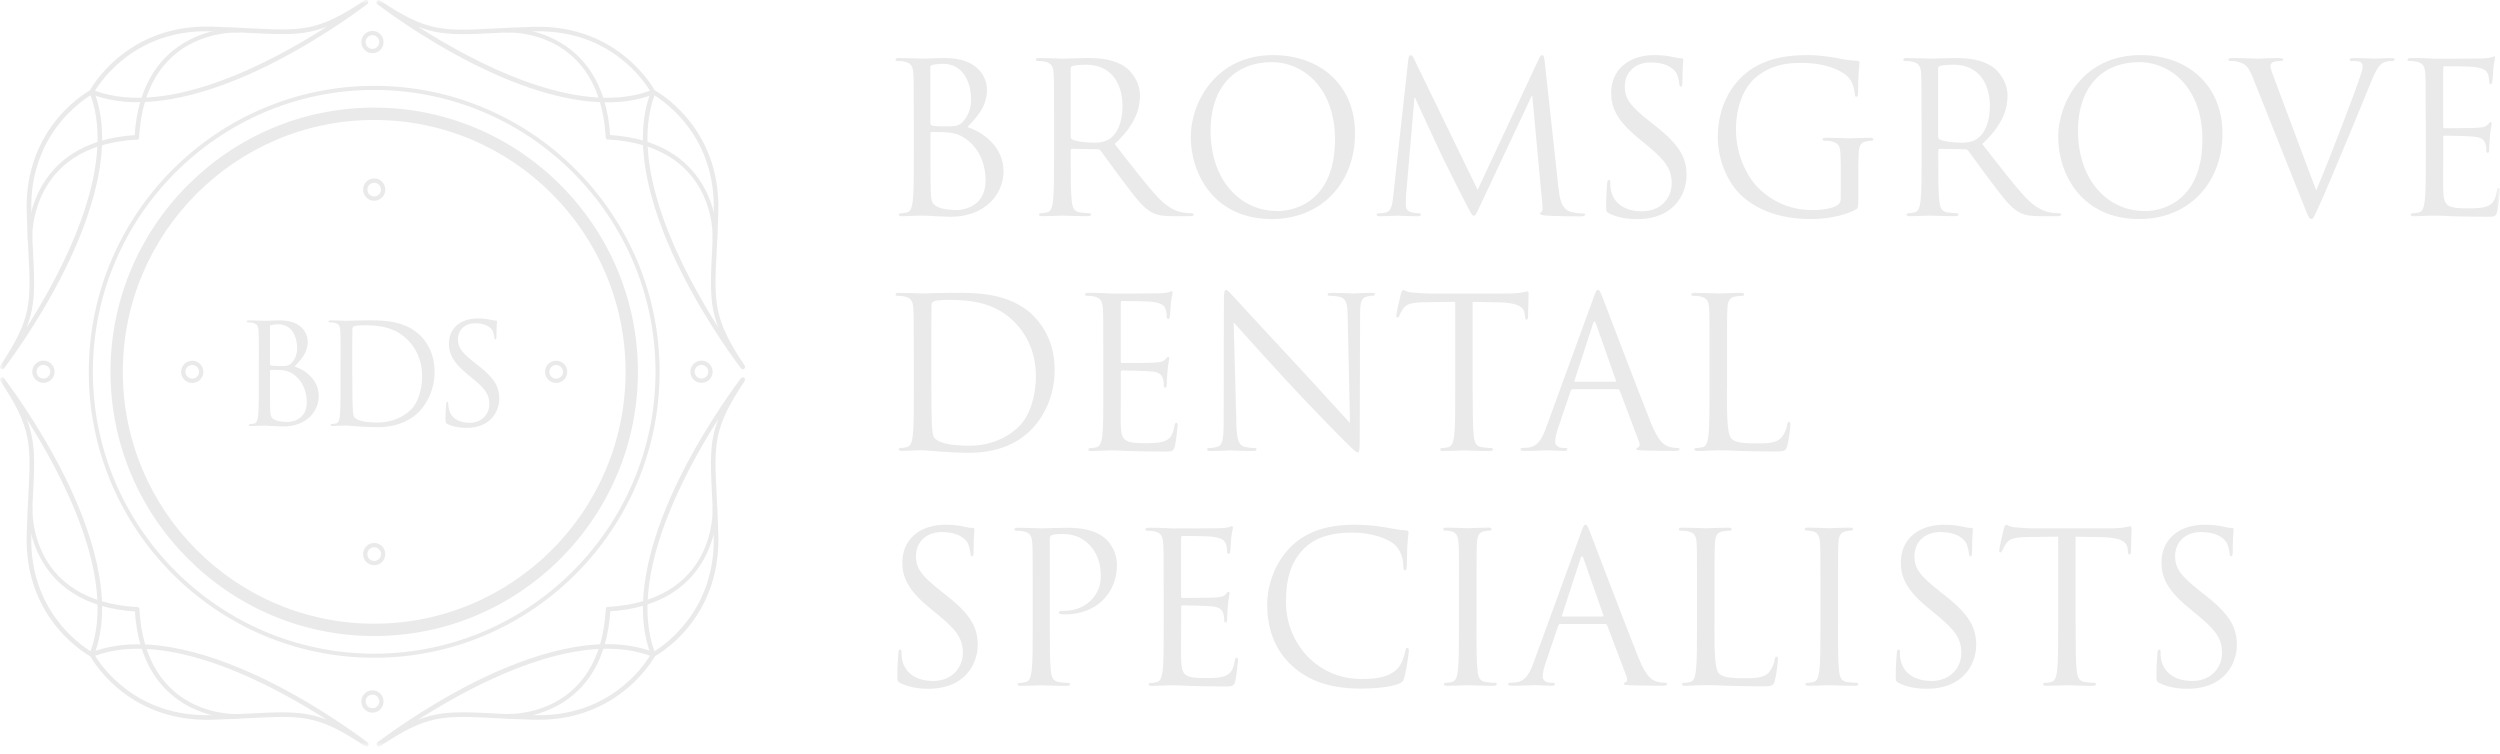 <?xml version="1.0" encoding="UTF-8"?>
<svg xmlns="http://www.w3.org/2000/svg" width="315" height="95" viewBox="0 0 315 95" fill="none">
  <g clip-path="url(#clip0_424_423)">
    <mask id="mask0_424_423" style="mask-type:luminance" maskUnits="userSpaceOnUse" x="0" y="0" width="315" height="95">
      <path d="M0 0H315V94.059H0V0Z" fill="white"></path>
    </mask>
    <g mask="url(#mask0_424_423)">
      <path d="M46.928 4.43C46.815 4.43 46.702 4.453 46.597 4.498C46.493 4.542 46.398 4.607 46.318 4.688C46.158 4.851 46.068 5.07 46.068 5.299C46.068 5.528 46.158 5.747 46.318 5.91C46.481 6.071 46.7 6.161 46.928 6.161C47.157 6.161 47.376 6.071 47.538 5.91C47.658 5.788 47.738 5.634 47.771 5.467C47.803 5.3 47.786 5.126 47.721 4.969C47.656 4.811 47.546 4.676 47.406 4.581C47.265 4.485 47.099 4.432 46.928 4.43ZM46.928 6.702C46.565 6.702 46.203 6.568 45.937 6.292C45.676 6.027 45.53 5.671 45.53 5.299C45.53 4.927 45.676 4.571 45.937 4.306C46.067 4.174 46.221 4.07 46.391 3.999C46.561 3.927 46.744 3.891 46.928 3.891C47.113 3.891 47.295 3.927 47.466 3.999C47.636 4.07 47.79 4.174 47.919 4.306C48.18 4.571 48.327 4.927 48.327 5.299C48.327 5.671 48.18 6.027 47.919 6.292C47.642 6.568 47.289 6.702 46.928 6.702ZM46.928 87.52C46.701 87.522 46.483 87.61 46.318 87.768C46.158 87.931 46.068 88.15 46.068 88.379C46.068 88.608 46.158 88.827 46.318 88.99C46.481 89.151 46.7 89.241 46.928 89.241C47.157 89.241 47.376 89.151 47.538 88.99C47.699 88.827 47.789 88.608 47.789 88.379C47.789 88.15 47.699 87.931 47.538 87.768C47.459 87.688 47.363 87.624 47.259 87.582C47.154 87.539 47.042 87.519 46.928 87.52ZM46.928 89.792C46.565 89.792 46.203 89.658 45.937 89.381C45.676 89.116 45.53 88.76 45.53 88.388C45.53 88.016 45.676 87.659 45.937 87.395C46.067 87.263 46.221 87.159 46.391 87.088C46.561 87.016 46.744 86.98 46.928 86.98C47.113 86.98 47.295 87.016 47.466 87.088C47.636 87.159 47.79 87.263 47.919 87.395C48.18 87.659 48.327 88.016 48.327 88.388C48.327 88.76 48.18 89.116 47.919 89.381C47.642 89.658 47.289 89.792 46.928 89.792ZM89.254 46.839C89.253 46.668 89.202 46.502 89.107 46.36C89.011 46.218 88.877 46.108 88.719 46.043C88.561 45.978 88.388 45.96 88.22 45.993C88.053 46.026 87.899 46.108 87.777 46.228C87.617 46.391 87.527 46.61 87.527 46.839C87.527 47.068 87.617 47.287 87.777 47.45C87.899 47.57 88.053 47.652 88.22 47.685C88.388 47.718 88.561 47.7 88.719 47.635C88.877 47.57 89.011 47.459 89.107 47.318C89.202 47.176 89.253 47.01 89.254 46.839ZM86.986 46.839C86.986 46.476 87.12 46.123 87.396 45.846C87.66 45.584 88.016 45.438 88.387 45.438C88.759 45.438 89.115 45.584 89.378 45.846C89.51 45.976 89.614 46.13 89.685 46.301C89.757 46.471 89.793 46.654 89.793 46.839C89.793 47.024 89.757 47.207 89.685 47.377C89.614 47.547 89.51 47.702 89.378 47.832C89.115 48.093 88.759 48.24 88.387 48.24C88.016 48.24 87.66 48.093 87.396 47.832C87.266 47.702 87.162 47.547 87.091 47.377C87.021 47.206 86.985 47.023 86.986 46.839ZM6.335 46.839C6.334 46.668 6.283 46.502 6.188 46.36C6.093 46.218 5.958 46.108 5.8 46.043C5.642 45.978 5.469 45.96 5.301 45.993C5.134 46.026 4.98 46.108 4.858 46.228C4.698 46.391 4.608 46.61 4.608 46.839C4.608 47.068 4.698 47.287 4.858 47.45C4.98 47.57 5.134 47.652 5.301 47.685C5.469 47.718 5.642 47.7 5.8 47.635C5.958 47.57 6.093 47.459 6.188 47.318C6.283 47.176 6.334 47.01 6.335 46.839ZM4.067 46.839C4.067 46.476 4.201 46.123 4.477 45.846C4.741 45.584 5.097 45.438 5.468 45.438C5.84 45.438 6.196 45.584 6.459 45.846C6.591 45.976 6.695 46.13 6.766 46.301C6.838 46.471 6.874 46.654 6.874 46.839C6.874 47.024 6.838 47.207 6.766 47.377C6.695 47.547 6.591 47.702 6.459 47.832C6.196 48.093 5.84 48.24 5.468 48.24C5.097 48.24 4.741 48.093 4.477 47.832C4.347 47.702 4.243 47.547 4.172 47.377C4.102 47.206 4.066 47.023 4.067 46.839ZM47.147 14.588C29.395 14.588 14.949 29.062 14.949 46.848C14.949 64.635 29.395 79.108 47.147 79.108C64.899 79.108 79.344 64.635 79.344 46.848C79.344 29.062 64.899 14.588 47.147 14.588ZM47.147 79.614C29.109 79.614 14.434 64.911 14.434 46.839C14.434 28.766 29.118 14.073 47.147 14.073C65.175 14.073 79.859 28.775 79.859 46.839C79.859 64.902 65.184 79.614 47.147 79.614Z" fill="#EAEAEA"></path>
      <path d="M47.148 15.115C29.682 15.115 15.475 29.35 15.475 46.85C15.475 64.35 29.682 78.585 47.148 78.585C64.615 78.585 78.822 64.35 78.822 46.85C78.822 29.35 64.615 15.115 47.148 15.115ZM47.148 80.141C28.825 80.141 13.922 65.209 13.922 46.851C13.922 28.491 28.834 13.559 47.149 13.559C65.463 13.559 80.375 28.491 80.375 46.85C80.375 65.21 65.472 80.141 47.148 80.141Z" fill="#EAEAEA"></path>
      <path d="M47.148 11.331C27.604 11.331 11.701 27.266 11.701 46.847C11.701 66.429 27.605 82.363 47.148 82.363C66.691 82.363 82.595 66.429 82.595 46.847C82.595 27.266 66.701 11.332 47.148 11.332V11.331ZM47.148 82.878C27.318 82.878 11.186 66.715 11.186 46.848C11.186 26.979 27.319 10.816 47.148 10.816C66.978 10.816 83.109 26.979 83.109 46.847C83.109 66.715 66.977 82.878 47.148 82.878ZM11.415 12.009C9.995 12.879 3.688 17.26 3.945 26.617C4.002 28.536 4.078 30.159 4.155 31.581C4.374 35.916 4.497 38.331 3.364 41.253C7.794 34.302 14.76 21.242 11.415 11.999M0.285 46.513C0.224 46.512 0.164 46.492 0.115 46.456C0.053 46.412 0.012 46.345 -0.001 46.27C-0.013 46.195 0.004 46.118 0.048 46.055C4.002 40.135 3.907 38.159 3.573 31.61C3.483 29.953 3.413 28.295 3.363 26.636C3.06 15.761 11.35 11.369 11.435 11.331C11.472 11.313 11.512 11.303 11.553 11.302C11.594 11.3 11.635 11.307 11.674 11.322C11.711 11.336 11.745 11.357 11.773 11.386C11.8 11.414 11.822 11.447 11.836 11.484C14.58 18.492 11.34 27.619 8.148 34.044C4.697 40.976 0.562 46.341 0.515 46.399C0.488 46.435 0.453 46.464 0.413 46.484C0.373 46.504 0.329 46.514 0.285 46.513Z" fill="#EAEAEA"></path>
      <path d="M11.987 11.439C21.21 14.789 34.245 7.811 41.182 3.362C38.267 4.498 35.846 4.374 31.52 4.154C30.1 4.078 28.48 4.001 26.565 3.944C17.218 3.677 12.844 10.007 11.977 11.429M17.361 12.88C15.302 12.88 13.301 12.575 11.453 11.85C11.415 11.835 11.382 11.811 11.354 11.781C11.326 11.751 11.304 11.716 11.291 11.677C11.276 11.639 11.27 11.598 11.271 11.557C11.273 11.516 11.283 11.476 11.301 11.439C11.338 11.353 15.76 3.066 26.575 3.352C28.5 3.409 30.12 3.486 31.539 3.562C38.076 3.896 40.049 3.992 45.956 0.03C46.019 -0.011 46.095 -0.028 46.169 -0.016C46.243 -0.003 46.31 0.037 46.356 0.096C46.401 0.157 46.42 0.233 46.41 0.308C46.399 0.383 46.359 0.451 46.299 0.497C46.242 0.536 40.887 4.689 33.969 8.145C29.253 10.493 23.069 12.871 17.351 12.871M3.782 30.361C3.708 30.362 3.636 30.333 3.583 30.281C3.529 30.229 3.498 30.159 3.496 30.084C3.496 29.96 3.106 17.807 17.227 17.004C17.37 16.986 17.522 17.119 17.532 17.281C17.535 17.358 17.508 17.433 17.456 17.49C17.405 17.547 17.333 17.582 17.256 17.587C11.557 17.912 7.603 20.107 5.506 24.117C3.944 27.106 4.058 30.027 4.058 30.056C4.061 30.133 4.033 30.208 3.982 30.265C3.93 30.322 3.859 30.356 3.782 30.361Z" fill="#EAEAEA"></path>
      <path d="M17.246 17.589H17.226C17.064 17.589 16.95 17.446 16.95 17.283C17.75 3.125 29.871 3.516 30.005 3.526C30.167 3.526 30.29 3.669 30.281 3.831C30.281 3.994 30.128 4.108 29.976 4.108C29.499 4.08 18.294 3.755 17.522 17.322C17.522 17.474 17.389 17.589 17.236 17.589M90.512 52.799C86.072 59.749 79.116 72.81 82.46 82.052C83.88 81.182 90.188 76.801 89.93 67.435C89.881 65.779 89.811 64.124 89.721 62.47C89.501 58.136 89.378 55.72 90.511 52.8L90.512 52.799ZM82.308 82.759C82.308 82.759 82.241 82.759 82.203 82.739C82.166 82.725 82.132 82.704 82.104 82.676C82.076 82.648 82.055 82.614 82.041 82.577C79.306 75.569 82.536 66.442 85.729 60.017C89.178 53.086 93.313 47.72 93.361 47.663C93.407 47.602 93.474 47.562 93.549 47.551C93.624 47.541 93.7 47.56 93.761 47.605C93.823 47.65 93.864 47.717 93.877 47.792C93.889 47.867 93.872 47.944 93.828 48.006C89.874 53.926 89.968 55.902 90.302 62.451C90.378 63.883 90.455 65.506 90.512 67.425C90.817 78.3 82.527 82.691 82.442 82.73C82.4 82.749 82.354 82.76 82.308 82.759Z" fill="#EAEAEA"></path>
      <path d="M76.496 81.743C68.091 81.743 58.353 87.061 52.694 90.689C55.608 89.553 58.029 89.677 62.346 89.897C63.766 89.973 65.385 90.049 67.3 90.107C76.648 90.383 81.022 84.044 81.888 82.621C80.203 82.011 78.382 81.743 76.505 81.743M47.748 94.06C47.7 94.062 47.654 94.051 47.612 94.029C47.571 94.008 47.535 93.976 47.51 93.936C47.465 93.875 47.445 93.799 47.456 93.724C47.467 93.649 47.506 93.581 47.566 93.535C47.623 93.497 52.978 89.344 59.897 85.888C66.309 82.689 75.428 79.453 82.413 82.193C82.451 82.209 82.485 82.232 82.513 82.262C82.541 82.292 82.562 82.327 82.576 82.365C82.601 82.443 82.597 82.528 82.566 82.603C82.517 82.689 78.126 90.967 67.29 90.69C65.635 90.641 63.98 90.571 62.327 90.48C55.789 90.146 53.816 90.05 47.91 94.012C47.861 94.043 47.805 94.059 47.748 94.06ZM76.62 77.046C76.547 77.047 76.477 77.019 76.424 76.97C76.371 76.92 76.339 76.852 76.335 76.779C76.329 76.704 76.355 76.629 76.404 76.572C76.454 76.514 76.525 76.479 76.6 76.473C90.15 75.7 89.817 64.473 89.788 63.995C89.788 63.833 89.903 63.699 90.064 63.689C90.207 63.67 90.361 63.804 90.37 63.966C90.37 64.09 90.76 76.244 76.639 77.046H76.62Z" fill="#EAEAEA"></path>
      <path d="M63.994 90.536H63.861C63.823 90.535 63.785 90.526 63.75 90.51C63.715 90.494 63.684 90.471 63.658 90.443C63.632 90.414 63.612 90.381 63.6 90.344C63.587 90.308 63.583 90.269 63.585 90.231C63.585 90.068 63.718 89.954 63.889 89.954C64.366 89.973 75.572 90.307 76.334 76.741C76.334 76.578 76.486 76.445 76.639 76.473C76.801 76.473 76.925 76.616 76.915 76.779C76.162 90.116 65.347 90.536 64.004 90.536M52.693 3.37C59.629 7.81 72.665 14.79 81.889 11.438C81.022 10.005 76.667 3.685 67.3 3.953C65.385 4.01 63.775 4.086 62.345 4.163C58.029 4.383 55.609 4.506 52.683 3.37M76.496 12.898C70.778 12.898 64.594 10.521 59.877 8.172C52.96 4.716 47.604 0.572 47.547 0.525C47.423 0.43 47.404 0.258 47.49 0.125C47.585 0 47.757 -0.038 47.88 0.057C53.789 4.02 55.771 3.924 62.299 3.59C63.728 3.513 65.339 3.437 67.263 3.38C78.088 3.074 82.5 11.38 82.538 11.466C82.576 11.543 82.585 11.619 82.548 11.696C82.518 11.772 82.46 11.833 82.385 11.867C80.537 12.593 78.535 12.898 76.477 12.898" fill="#EAEAEA"></path>
      <path d="M82.46 12.01C79.116 21.252 86.081 34.313 90.512 41.263C89.378 38.342 89.502 35.917 89.722 31.592C89.797 30.16 89.874 28.546 89.931 26.627C90.188 17.261 83.881 12.889 82.461 12.02M93.589 46.524C93.545 46.524 93.501 46.514 93.461 46.494C93.421 46.474 93.387 46.445 93.36 46.409C93.322 46.352 89.177 40.986 85.728 34.055C82.535 27.63 79.296 18.493 82.04 11.495C82.071 11.421 82.129 11.363 82.202 11.333C82.241 11.318 82.281 11.311 82.323 11.313C82.363 11.315 82.404 11.325 82.44 11.343C82.526 11.39 90.816 15.772 90.511 26.646C90.462 28.305 90.392 29.963 90.301 31.62C89.968 38.17 89.873 40.146 93.827 46.065C93.869 46.128 93.885 46.204 93.873 46.278C93.86 46.353 93.82 46.42 93.76 46.466C93.712 46.505 93.651 46.525 93.589 46.524ZM76.61 17.576C76.537 17.577 76.467 17.549 76.414 17.5C76.361 17.45 76.329 17.382 76.324 17.309C75.552 3.733 64.356 4.077 63.87 4.096C63.794 4.097 63.72 4.069 63.663 4.017C63.607 3.966 63.572 3.895 63.565 3.819C63.565 3.657 63.68 3.523 63.842 3.513C63.956 3.513 76.096 3.122 76.896 17.271C76.899 17.348 76.872 17.422 76.82 17.479C76.769 17.536 76.697 17.571 76.62 17.576H76.6" fill="#EAEAEA"></path>
      <path d="M90.074 30.352H90.064C90.026 30.351 89.988 30.342 89.953 30.326C89.918 30.31 89.887 30.287 89.861 30.259C89.835 30.23 89.815 30.197 89.803 30.16C89.79 30.124 89.785 30.085 89.788 30.047C89.808 29.57 90.15 18.342 76.6 17.569C76.562 17.567 76.525 17.558 76.492 17.541C76.457 17.524 76.427 17.501 76.402 17.473C76.377 17.444 76.359 17.411 76.347 17.375C76.335 17.339 76.331 17.301 76.334 17.263C76.334 17.101 76.486 16.967 76.639 16.996C90.769 17.798 90.379 29.952 90.369 30.076C90.367 30.15 90.336 30.221 90.283 30.273C90.23 30.324 90.158 30.353 90.084 30.353M35.56 89.755C37.647 89.755 39.315 89.965 41.182 90.691C34.245 86.251 21.21 79.273 11.986 82.624C12.853 84.046 17.217 90.357 26.575 90.109C28.49 90.051 30.11 89.975 31.53 89.899C33.083 89.822 34.388 89.755 35.57 89.755M46.147 94.061C46.09 94.06 46.034 94.043 45.985 94.013C40.077 90.051 38.105 90.147 31.568 90.481C30.138 90.557 28.518 90.634 26.603 90.691C15.769 90.968 11.367 82.691 11.329 82.605C11.311 82.57 11.301 82.531 11.299 82.491C11.297 82.452 11.304 82.412 11.319 82.375C11.333 82.338 11.354 82.304 11.382 82.276C11.41 82.248 11.444 82.227 11.481 82.213C18.475 79.473 27.585 82.709 33.998 85.908C40.915 89.364 46.271 93.508 46.328 93.555C46.389 93.601 46.428 93.669 46.439 93.744C46.45 93.819 46.43 93.895 46.385 93.956C46.358 93.993 46.322 94.022 46.28 94.043C46.239 94.062 46.193 94.072 46.147 94.071" fill="#EAEAEA"></path>
      <path d="M3.362 52.797C4.496 55.719 4.372 58.143 4.153 62.468C4.063 64.122 3.993 65.777 3.943 67.433C3.686 76.799 9.994 81.181 11.414 82.05C14.759 72.808 7.794 59.747 3.362 52.797ZM11.567 82.757C11.567 82.757 11.471 82.747 11.433 82.727C11.347 82.68 3.057 78.297 3.363 67.423C3.42 65.495 3.496 63.872 3.572 62.449C3.905 55.899 4.001 53.924 0.046 48.004C0.005 47.941 -0.011 47.865 0.001 47.79C0.014 47.716 0.054 47.65 0.113 47.604C0.174 47.558 0.25 47.539 0.325 47.55C0.4 47.56 0.468 47.6 0.513 47.661C0.551 47.718 4.696 53.084 8.146 60.015C11.338 66.44 14.578 75.577 11.833 82.575C11.803 82.648 11.745 82.706 11.671 82.737C11.638 82.749 11.603 82.755 11.567 82.757ZM29.89 90.556C28.547 90.556 17.732 90.136 16.979 76.789C16.977 76.75 16.983 76.712 16.995 76.676C17.008 76.64 17.028 76.607 17.054 76.579C17.079 76.55 17.11 76.527 17.145 76.511C17.18 76.495 17.217 76.485 17.255 76.484C17.389 76.464 17.551 76.598 17.56 76.751C18.332 90.327 29.528 89.993 30.005 89.964C30.082 89.961 30.157 89.988 30.214 90.04C30.271 90.092 30.306 90.164 30.31 90.241C30.313 90.318 30.286 90.393 30.234 90.45C30.182 90.507 30.11 90.542 30.033 90.547H29.9" fill="#EAEAEA"></path>
      <path d="M17.265 77.066H17.246C3.116 76.264 3.506 64.11 3.516 63.986C3.516 63.824 3.668 63.681 3.82 63.71C3.982 63.71 4.106 63.853 4.097 64.015C4.077 64.492 3.734 75.72 17.284 76.493C17.446 76.503 17.561 76.636 17.561 76.799C17.561 76.952 17.427 77.066 17.275 77.066M70.941 46.849C70.94 46.679 70.889 46.512 70.794 46.37C70.698 46.229 70.564 46.119 70.406 46.053C70.248 45.988 70.075 45.971 69.907 46.004C69.74 46.037 69.586 46.118 69.464 46.238C69.304 46.401 69.214 46.621 69.214 46.849C69.214 47.078 69.304 47.297 69.464 47.46C69.586 47.58 69.74 47.662 69.907 47.695C70.074 47.728 70.248 47.711 70.405 47.646C70.563 47.581 70.698 47.47 70.793 47.329C70.889 47.187 70.94 47.02 70.941 46.849ZM68.673 46.849C68.673 46.486 68.806 46.133 69.083 45.856C69.347 45.595 69.703 45.449 70.074 45.449C70.445 45.449 70.801 45.595 71.064 45.856C71.196 45.986 71.3 46.141 71.371 46.311C71.442 46.482 71.479 46.665 71.479 46.849C71.479 47.034 71.442 47.217 71.371 47.387C71.3 47.558 71.196 47.712 71.064 47.842C70.801 48.104 70.445 48.25 70.074 48.25C69.703 48.25 69.347 48.104 69.083 47.842C68.953 47.712 68.849 47.558 68.778 47.387C68.708 47.217 68.672 47.034 68.673 46.849ZM25.089 46.849C25.088 46.679 25.037 46.512 24.942 46.37C24.846 46.229 24.712 46.119 24.554 46.053C24.396 45.988 24.223 45.971 24.055 46.004C23.888 46.037 23.734 46.118 23.612 46.238C23.452 46.401 23.362 46.621 23.362 46.849C23.362 47.078 23.452 47.297 23.612 47.46C23.734 47.58 23.887 47.661 24.055 47.694C24.222 47.727 24.395 47.71 24.552 47.645C24.71 47.58 24.845 47.469 24.94 47.328C25.035 47.187 25.087 47.021 25.088 46.85L25.089 46.849ZM22.82 46.849C22.82 46.486 22.954 46.133 23.23 45.856C23.494 45.595 23.85 45.448 24.221 45.448C24.593 45.448 24.949 45.595 25.212 45.856C25.344 45.986 25.448 46.141 25.519 46.311C25.59 46.482 25.627 46.665 25.627 46.849C25.627 47.034 25.59 47.217 25.519 47.387C25.448 47.558 25.344 47.712 25.212 47.842C24.949 48.104 24.593 48.251 24.221 48.251C23.85 48.251 23.494 48.104 23.23 47.842C23.099 47.712 22.996 47.558 22.925 47.387C22.855 47.217 22.819 47.034 22.82 46.849ZM47.147 23.019C46.977 23.022 46.811 23.074 46.67 23.17C46.529 23.266 46.42 23.401 46.355 23.558C46.29 23.716 46.273 23.889 46.305 24.056C46.337 24.224 46.418 24.378 46.537 24.499C46.7 24.66 46.919 24.75 47.147 24.75C47.376 24.75 47.595 24.66 47.757 24.499C47.877 24.378 47.957 24.224 47.99 24.056C48.022 23.889 48.005 23.716 47.94 23.558C47.875 23.401 47.765 23.266 47.624 23.17C47.484 23.074 47.318 23.022 47.147 23.019ZM47.147 25.292C46.785 25.292 46.423 25.158 46.157 24.881C45.896 24.617 45.75 24.26 45.75 23.888C45.75 23.517 45.896 23.16 46.157 22.895C46.287 22.764 46.441 22.66 46.611 22.588C46.781 22.517 46.964 22.481 47.148 22.481C47.332 22.481 47.515 22.517 47.685 22.588C47.855 22.66 48.009 22.764 48.138 22.895C48.399 23.16 48.546 23.517 48.546 23.888C48.546 24.26 48.399 24.617 48.138 24.881C47.862 25.158 47.509 25.291 47.148 25.291L47.147 25.292ZM47.147 68.951C47.034 68.952 46.921 68.975 46.816 69.019C46.712 69.064 46.617 69.128 46.537 69.209C46.377 69.372 46.287 69.592 46.287 69.82C46.287 70.049 46.377 70.269 46.537 70.431C46.7 70.592 46.919 70.682 47.147 70.682C47.376 70.682 47.595 70.592 47.757 70.431C47.918 70.269 48.008 70.049 48.008 69.82C48.008 69.592 47.918 69.372 47.757 69.209C47.678 69.128 47.583 69.064 47.478 69.019C47.373 68.975 47.261 68.952 47.147 68.951ZM47.147 71.223C46.785 71.223 46.423 71.09 46.157 70.813C45.896 70.549 45.75 70.192 45.75 69.82C45.75 69.449 45.896 69.092 46.157 68.827C46.287 68.696 46.441 68.592 46.611 68.52C46.781 68.449 46.964 68.413 47.148 68.413C47.332 68.413 47.515 68.449 47.685 68.52C47.855 68.592 48.009 68.696 48.138 68.827C48.399 69.092 48.546 69.449 48.546 69.82C48.546 70.192 48.399 70.549 48.138 70.813C47.862 71.089 47.508 71.223 47.147 71.223ZM115.134 14.951C115.134 10.837 115.134 10.101 115.077 9.261C115.02 8.364 114.81 7.944 113.943 7.763C113.734 7.706 113.286 7.687 113.047 7.687C112.943 7.687 112.838 7.629 112.838 7.524C112.838 7.362 112.971 7.314 113.257 7.314C114.439 7.314 116.097 7.391 116.23 7.391C116.859 7.391 117.888 7.314 119.098 7.314C123.415 7.314 124.358 9.949 124.358 11.267C124.358 13.424 123.119 14.723 121.89 16.012C123.834 16.622 126.445 18.484 126.445 21.568C126.445 24.385 124.234 27.316 119.737 27.316C119.451 27.316 118.603 27.258 117.84 27.239C117.308 27.2 116.774 27.174 116.24 27.163C116.182 27.163 115.744 27.163 115.191 27.192C114.667 27.192 114.058 27.249 113.667 27.249C113.381 27.249 113.248 27.191 113.248 27.039C113.248 26.962 113.305 26.876 113.457 26.876C113.695 26.876 114.01 26.819 114.248 26.771C114.772 26.666 114.906 26.084 115.01 25.321C115.144 24.213 115.144 22.131 115.144 19.601V14.961L115.134 14.951ZM117.24 15.534C117.24 15.716 117.297 15.773 117.421 15.821C117.583 15.849 118.05 15.926 119.022 15.926C120.499 15.926 120.861 15.868 121.414 15.238C121.966 14.608 122.357 13.653 122.357 12.575C122.357 10.388 121.385 8.04 118.803 8.04C118.517 8.04 117.964 8.068 117.536 8.173C117.297 8.231 117.221 8.307 117.221 8.46V15.525L117.24 15.534ZM117.24 18.332C117.24 20.365 117.24 23.63 117.269 24.022C117.345 25.311 117.345 25.683 118.164 26.074C118.879 26.418 120.003 26.466 120.48 26.466C121.9 26.466 124.187 25.702 124.187 22.723C124.187 21.138 123.662 18.847 121.633 17.453C120.737 16.852 120.08 16.766 119.451 16.689C119.108 16.632 117.793 16.632 117.402 16.632C117.297 16.632 117.24 16.69 117.24 16.814V18.332ZM132.81 14.951C132.81 10.837 132.81 10.101 132.753 9.261C132.696 8.364 132.486 7.944 131.619 7.763C131.409 7.706 130.961 7.687 130.723 7.687C130.618 7.687 130.514 7.629 130.514 7.524C130.514 7.362 130.647 7.314 130.933 7.314C132.114 7.314 133.772 7.391 133.906 7.391C134.192 7.391 136.193 7.314 137.012 7.314C138.67 7.314 140.433 7.476 141.824 8.469C142.482 8.947 143.635 10.236 143.635 12.049C143.635 13.997 142.815 15.945 140.452 18.141C142.606 20.909 144.397 23.248 145.922 24.891C147.341 26.389 148.475 26.685 149.133 26.791C149.628 26.867 150 26.867 150.162 26.867C150.295 26.867 150.4 26.943 150.4 27.029C150.4 27.192 150.238 27.239 149.771 27.239H147.904C146.427 27.239 145.769 27.106 145.093 26.743C143.959 26.132 143.044 24.843 141.538 22.867C140.433 21.415 139.194 19.649 138.67 18.971C138.565 18.866 138.489 18.809 138.327 18.809L135.087 18.752C134.954 18.752 134.906 18.828 134.906 18.962V19.592C134.906 22.122 134.906 24.203 135.04 25.311C135.116 26.074 135.278 26.657 136.069 26.761C136.441 26.819 137.012 26.867 137.25 26.867C137.412 26.867 137.46 26.943 137.46 27.029C137.46 27.163 137.327 27.239 137.041 27.239C135.592 27.239 133.934 27.163 133.801 27.163C133.772 27.163 132.114 27.239 131.333 27.239C131.047 27.239 130.914 27.182 130.914 27.029C130.914 26.953 130.971 26.867 131.123 26.867C131.362 26.867 131.676 26.81 131.914 26.762C132.438 26.657 132.572 26.074 132.677 25.311C132.81 24.203 132.81 22.121 132.81 19.591V14.951ZM134.916 17.243C134.916 17.377 134.973 17.482 135.097 17.558C135.488 17.797 136.698 17.978 137.86 17.978C138.489 17.978 139.232 17.902 139.833 17.482C140.757 16.852 141.434 15.429 141.434 13.424C141.434 10.131 139.699 8.154 136.879 8.154C136.088 8.154 135.383 8.231 135.116 8.317C135.053 8.341 134.998 8.384 134.96 8.441C134.923 8.497 134.904 8.564 134.906 8.632V17.252L134.916 17.243ZM160.396 6.941C166.313 6.941 170.734 10.684 170.734 16.823C170.734 22.962 166.58 27.602 160.243 27.602C153.04 27.602 150.038 21.988 150.038 17.243C150.038 12.976 153.144 6.942 160.405 6.942L160.396 6.941ZM160.948 26.6C163.312 26.6 168.209 25.225 168.209 17.558C168.209 11.238 164.369 7.83 160.215 7.83C155.822 7.83 152.535 10.732 152.535 16.499C152.535 22.637 156.213 26.59 160.948 26.59V26.6ZM196.395 23.859C196.5 24.805 196.681 26.284 197.815 26.657C198.577 26.896 199.263 26.896 199.521 26.896C199.654 26.896 199.73 26.924 199.73 27.029C199.73 27.191 199.492 27.268 199.178 27.268C198.596 27.268 195.757 27.239 194.785 27.163C194.185 27.106 194.051 27.029 194.051 26.896C194.051 26.791 194.108 26.733 194.232 26.714C194.356 26.695 194.394 26.237 194.337 25.769L193.07 12.088H192.994L186.552 25.788C185.999 26.943 185.923 27.182 185.685 27.182C185.504 27.182 185.371 26.915 184.866 25.969C184.179 24.681 181.921 20.117 181.788 19.859C181.55 19.382 178.605 13.062 178.319 12.345H178.215L177.166 24.575C177.138 24.995 177.138 25.473 177.138 25.922C177.138 26.313 177.424 26.657 177.824 26.742C178.272 26.848 178.662 26.876 178.824 26.876C178.929 26.876 179.034 26.934 179.034 27.01C179.034 27.191 178.872 27.249 178.558 27.249C177.586 27.249 176.318 27.172 176.109 27.172C175.87 27.172 174.613 27.249 173.898 27.249C173.631 27.249 173.45 27.191 173.45 27.01C173.45 26.934 173.584 26.876 173.717 26.876C173.927 26.876 174.108 26.876 174.508 26.8C175.375 26.638 175.451 25.616 175.556 24.614L177.452 7.429C177.481 7.142 177.586 6.951 177.738 6.951C177.891 6.951 178.005 7.056 178.129 7.343L186.181 23.917L193.918 7.371C194.023 7.133 194.127 6.951 194.309 6.951C194.49 6.951 194.575 7.161 194.623 7.667L196.386 23.879L196.395 23.859ZM202.761 26.896C202.389 26.714 202.37 26.609 202.37 25.893C202.37 24.576 202.475 23.525 202.503 23.096C202.532 22.809 202.58 22.676 202.713 22.676C202.875 22.676 202.894 22.752 202.894 22.962C202.894 23.201 202.894 23.564 202.97 23.936C203.361 25.884 205.105 26.628 206.868 26.628C209.393 26.628 210.631 24.814 210.631 23.124C210.631 21.31 209.869 20.251 207.611 18.379L206.429 17.406C203.637 15.114 203.009 13.482 203.009 11.686C203.009 8.87 205.114 6.942 208.449 6.942C209.478 6.942 210.241 7.047 210.898 7.209C211.394 7.314 211.613 7.343 211.823 7.343C212.032 7.343 212.089 7.4 212.089 7.524C212.089 7.648 211.985 8.527 211.985 10.321C211.985 10.741 211.937 10.923 211.804 10.923C211.642 10.923 211.622 10.789 211.594 10.579C211.565 10.264 211.413 9.549 211.251 9.262C211.089 8.975 210.384 7.868 207.963 7.868C206.143 7.868 204.724 9.004 204.724 10.923C204.724 12.422 205.41 13.377 207.935 15.353L208.669 15.935C211.775 18.389 212.509 20.021 212.509 22.131C212.509 23.211 212.089 25.215 210.269 26.504C209.135 27.297 207.716 27.611 206.296 27.611C205.057 27.611 203.847 27.431 202.77 26.896H202.761ZM231.927 20.518C231.927 18.379 231.794 18.093 230.746 17.806C230.536 17.749 230.088 17.73 229.85 17.73C229.745 17.73 229.641 17.673 229.641 17.568C229.641 17.406 229.774 17.358 230.06 17.358C231.241 17.358 232.899 17.434 233.033 17.434C233.166 17.434 234.824 17.358 235.615 17.358C235.901 17.358 236.034 17.415 236.034 17.568C236.034 17.673 235.93 17.73 235.825 17.73C235.644 17.73 235.482 17.759 235.167 17.806C234.453 17.94 234.243 18.389 234.195 19.306C234.148 20.146 234.148 20.938 234.148 22.046V24.996C234.148 26.179 234.119 26.236 233.805 26.418C232.118 27.316 229.755 27.602 228.23 27.602C226.229 27.602 222.494 27.335 219.578 24.786C217.977 23.392 216.443 20.566 216.443 17.272C216.443 13.052 218.492 10.073 220.836 8.603C223.199 7.123 225.81 6.942 227.83 6.942C229.488 6.942 231.356 7.286 231.851 7.391C232.404 7.524 233.328 7.629 233.986 7.658C234.252 7.687 234.3 7.792 234.3 7.897C234.3 8.269 234.119 9.004 234.119 11.639C234.119 12.059 234.071 12.193 233.881 12.193C233.747 12.193 233.719 12.031 233.7 11.801C233.671 11.429 233.538 10.694 233.147 10.064C232.49 9.061 230.355 7.925 226.963 7.925C225.305 7.925 223.333 8.087 221.332 9.663C219.807 10.875 218.73 13.272 218.73 16.355C218.73 20.069 220.598 22.762 221.522 23.659C223.599 25.693 225.991 26.475 228.411 26.475C229.355 26.475 230.727 26.313 231.413 25.922C231.756 25.74 231.937 25.444 231.937 24.996V20.518H231.927ZM242.104 14.951C242.104 10.837 242.104 10.101 242.057 9.261C241.999 8.364 241.79 7.944 240.923 7.763C240.713 7.706 240.265 7.687 240.027 7.687C239.922 7.687 239.817 7.629 239.817 7.524C239.817 7.362 239.951 7.314 240.237 7.314C241.418 7.314 243.076 7.391 243.21 7.391C243.495 7.391 245.496 7.314 246.316 7.314C247.974 7.314 249.737 7.476 251.128 8.469C251.785 8.947 252.948 10.236 252.948 12.049C252.948 13.997 252.128 15.945 249.765 18.141C251.919 20.909 253.71 23.248 255.235 24.891C256.655 26.389 257.789 26.685 258.446 26.791C258.941 26.867 259.313 26.867 259.475 26.867C259.608 26.867 259.713 26.943 259.713 27.029C259.713 27.192 259.551 27.239 259.084 27.239H257.217C255.74 27.239 255.082 27.106 254.406 26.743C253.272 26.132 252.357 24.843 250.852 22.867C249.746 21.415 248.508 19.649 247.983 18.971C247.879 18.866 247.802 18.809 247.64 18.809L244.401 18.752C244.267 18.752 244.22 18.828 244.22 18.962V19.592C244.22 22.122 244.22 24.203 244.353 25.311C244.429 26.074 244.591 26.657 245.382 26.761C245.754 26.819 246.325 26.867 246.564 26.867C246.726 26.867 246.773 26.943 246.773 27.029C246.773 27.163 246.64 27.239 246.354 27.239C244.906 27.239 243.248 27.163 243.114 27.163C243.086 27.163 241.428 27.239 240.646 27.239C240.361 27.239 240.227 27.182 240.227 27.029C240.227 26.953 240.284 26.867 240.437 26.867C240.675 26.867 240.989 26.81 241.228 26.762C241.752 26.657 241.885 26.074 241.99 25.311C242.123 24.203 242.123 22.121 242.123 19.591V14.951H242.104ZM244.21 17.243C244.21 17.377 244.258 17.482 244.391 17.558C244.782 17.797 245.992 17.978 247.154 17.978C247.783 17.978 248.527 17.902 249.127 17.482C250.051 16.852 250.728 15.429 250.728 13.424C250.728 10.131 248.994 8.154 246.173 8.154C245.382 8.154 244.677 8.231 244.41 8.317C244.347 8.341 244.292 8.384 244.255 8.441C244.217 8.498 244.199 8.565 244.201 8.632V17.252L244.21 17.243ZM269.69 6.941C275.607 6.941 280.028 10.684 280.028 16.823C280.028 22.962 275.874 27.602 269.537 27.602C262.334 27.602 259.332 21.988 259.332 17.243C259.332 12.976 262.438 6.942 269.699 6.942L269.69 6.941ZM270.242 26.6C272.605 26.6 277.503 25.225 277.503 17.558C277.503 11.238 273.663 7.83 269.509 7.83C265.116 7.83 261.829 10.732 261.829 16.499C261.829 22.637 265.507 26.59 270.242 26.59V26.6ZM291.826 24.021C293.35 20.489 296.876 11.295 297.457 9.395C297.59 9.004 297.695 8.632 297.695 8.393C297.695 8.183 297.619 7.916 297.352 7.792C297.038 7.686 296.638 7.687 296.352 7.687C296.19 7.687 296.066 7.657 296.066 7.524C296.066 7.362 296.228 7.314 296.647 7.314C297.695 7.314 298.905 7.391 299.229 7.391C299.391 7.391 300.516 7.314 301.278 7.314C301.564 7.314 301.726 7.371 301.726 7.496C301.726 7.62 301.621 7.677 301.411 7.677C301.23 7.677 300.649 7.677 300.144 7.992C299.801 8.231 299.41 8.679 298.696 10.465C298.41 11.2 297.095 14.36 295.751 17.606C294.151 21.454 292.959 24.299 292.359 25.588C291.625 27.172 291.521 27.592 291.254 27.592C290.939 27.592 290.806 27.22 290.31 25.96L283.869 9.806C283.288 8.326 282.897 8.04 281.973 7.782C281.582 7.677 281.134 7.677 280.972 7.677C280.81 7.677 280.763 7.601 280.763 7.496C280.763 7.333 281.029 7.314 281.449 7.314C282.716 7.314 284.212 7.391 284.527 7.391C284.793 7.391 285.975 7.314 286.975 7.314C287.452 7.314 287.69 7.371 287.69 7.496C287.69 7.62 287.614 7.677 287.423 7.677C287.137 7.677 286.661 7.706 286.423 7.811C286.137 7.944 286.08 8.154 286.08 8.336C286.08 8.679 286.394 9.491 286.794 10.522L291.845 24.012L291.826 24.021ZM305.633 14.951C305.633 10.837 305.633 10.101 305.585 9.261C305.528 8.364 305.318 7.944 304.451 7.763C304.241 7.706 303.794 7.687 303.555 7.687C303.45 7.687 303.346 7.629 303.346 7.524C303.346 7.362 303.479 7.314 303.765 7.314C304.375 7.314 305.08 7.314 305.661 7.343L306.738 7.4C306.919 7.4 312.16 7.4 312.76 7.371C313.256 7.343 313.684 7.295 313.894 7.238C314.027 7.209 314.132 7.104 314.266 7.104C314.342 7.104 314.37 7.209 314.37 7.343C314.37 7.524 314.237 7.839 314.161 8.583C314.132 8.851 314.085 10.006 314.027 10.321C313.999 10.455 313.951 10.608 313.846 10.608C313.684 10.608 313.637 10.474 313.637 10.264C313.637 10.083 313.608 9.634 313.475 9.319C313.294 8.899 313.027 8.584 311.607 8.422C311.159 8.364 308.291 8.345 308.005 8.345C307.9 8.345 307.843 8.422 307.843 8.613V15.888C307.843 16.069 307.872 16.155 308.005 16.155C308.348 16.155 311.578 16.155 312.188 16.098C312.817 16.04 313.189 15.993 313.427 15.725C313.608 15.515 313.713 15.382 313.818 15.382C313.894 15.382 313.951 15.439 313.951 15.592C313.951 15.744 313.818 16.193 313.742 17.072C313.693 17.635 313.658 18.198 313.637 18.762C313.637 18.972 313.637 19.258 313.456 19.258C313.322 19.258 313.275 19.153 313.275 19.019C313.275 18.752 313.275 18.494 313.17 18.15C313.065 17.778 312.827 17.33 311.798 17.224C311.083 17.148 308.482 17.091 308.034 17.091C307.9 17.091 307.853 17.167 307.853 17.271V19.591C307.853 20.489 307.824 23.544 307.853 24.098C307.929 25.912 308.329 26.256 310.902 26.256C311.588 26.256 312.741 26.256 313.427 25.969C314.113 25.683 314.428 25.149 314.609 24.069C314.656 23.783 314.713 23.679 314.847 23.679C315.009 23.679 315.009 23.889 315.009 24.069C315.009 24.279 314.799 26.074 314.666 26.629C314.485 27.316 314.275 27.316 313.246 27.316C311.274 27.316 309.825 27.258 308.796 27.239C308.114 27.196 307.431 27.171 306.747 27.163C306.7 27.163 306.252 27.163 305.699 27.191C305.175 27.191 304.565 27.249 304.175 27.249C303.889 27.249 303.755 27.191 303.755 27.039C303.755 26.962 303.813 26.876 303.965 26.876C304.203 26.876 304.518 26.819 304.756 26.771C305.28 26.666 305.413 26.084 305.518 25.321C305.652 24.213 305.652 22.131 305.652 19.601V14.961L305.633 14.951ZM115.134 44.539C115.134 40.424 115.134 39.689 115.077 38.849C115.02 37.951 114.81 37.531 113.943 37.349C113.734 37.292 113.286 37.273 113.047 37.273C112.943 37.273 112.838 37.216 112.838 37.111C112.838 36.949 112.971 36.901 113.257 36.901C114.439 36.901 116.097 36.977 116.23 36.977C116.545 36.977 118.203 36.901 119.784 36.901C122.386 36.901 127.198 36.662 130.333 39.908C131.648 41.283 132.886 43.469 132.886 46.601C132.886 49.923 131.514 52.482 130.047 54.029C128.913 55.213 126.55 57.055 122.081 57.055C120.947 57.055 119.556 56.979 118.422 56.893C117.269 56.816 116.373 56.73 116.24 56.73C116.182 56.73 115.744 56.73 115.191 56.76C114.667 56.76 114.058 56.816 113.667 56.816C113.381 56.816 113.248 56.759 113.248 56.606C113.248 56.53 113.305 56.444 113.457 56.444C113.695 56.444 114.01 56.396 114.248 56.339C114.772 56.234 114.906 55.652 115.01 54.888C115.144 53.78 115.144 51.699 115.144 49.169V44.529L115.134 44.539ZM117.345 47.384C117.345 50.181 117.374 52.606 117.402 53.103C117.431 53.761 117.478 54.812 117.688 55.108C118.031 55.604 119.06 56.158 122.157 56.158C124.606 56.158 126.864 55.26 128.417 53.704C129.789 52.358 130.523 49.828 130.523 47.403C130.523 44.052 129.075 41.894 127.998 40.758C125.53 38.152 122.529 37.779 119.394 37.779C118.87 37.779 117.898 37.856 117.688 37.961C117.45 38.066 117.374 38.199 117.374 38.486C117.345 39.383 117.345 42.066 117.345 44.1V47.384ZM139.013 44.539C139.013 40.424 139.013 39.689 138.956 38.849C138.899 37.951 138.689 37.531 137.822 37.349C137.612 37.292 137.165 37.273 136.926 37.273C136.822 37.273 136.717 37.216 136.717 37.111C136.717 36.949 136.85 36.901 137.136 36.901C137.736 36.901 138.451 36.901 139.032 36.93L140.109 36.987C140.29 36.987 145.531 36.987 146.131 36.958C146.627 36.93 147.055 36.882 147.265 36.825C147.398 36.795 147.503 36.691 147.637 36.691C147.713 36.691 147.741 36.796 147.741 36.93C147.741 37.111 147.608 37.426 147.532 38.17C147.503 38.438 147.456 39.593 147.398 39.908C147.37 40.042 147.322 40.195 147.217 40.195C147.055 40.195 147.008 40.061 147.008 39.851C147.008 39.67 146.979 39.221 146.846 38.906C146.665 38.486 146.398 38.171 144.978 38.008C144.53 37.951 141.662 37.932 141.376 37.932C141.271 37.932 141.214 38.008 141.214 38.199V45.474C141.214 45.656 141.243 45.742 141.376 45.742C141.719 45.742 144.95 45.742 145.559 45.684C146.188 45.627 146.56 45.579 146.798 45.312C146.979 45.102 147.084 44.968 147.189 44.968C147.265 44.968 147.322 45.026 147.322 45.178C147.322 45.331 147.189 45.78 147.113 46.658C147.059 47.22 147.024 47.784 147.008 48.348C147.008 48.558 147.008 48.844 146.827 48.844C146.693 48.844 146.646 48.739 146.646 48.606C146.646 48.339 146.646 48.081 146.541 47.737C146.436 47.365 146.198 46.916 145.169 46.811C144.454 46.735 141.853 46.677 141.405 46.677C141.271 46.677 141.224 46.754 141.224 46.859V49.179C141.224 50.076 141.195 53.131 141.224 53.685C141.3 55.509 141.7 55.843 144.273 55.843C144.959 55.843 146.112 55.843 146.798 55.556C147.484 55.27 147.799 54.736 147.98 53.656C148.037 53.37 148.085 53.265 148.218 53.265C148.38 53.265 148.38 53.475 148.38 53.656C148.38 53.866 148.17 55.661 148.037 56.215C147.856 56.902 147.646 56.902 146.617 56.902C144.645 56.902 143.196 56.845 142.167 56.826C141.485 56.783 140.803 56.758 140.119 56.75C140.061 56.75 139.623 56.75 139.07 56.778C138.546 56.778 137.936 56.835 137.546 56.835C137.26 56.835 137.127 56.778 137.127 56.625C137.127 56.549 137.184 56.463 137.336 56.463C137.574 56.463 137.889 56.415 138.127 56.358C138.651 56.253 138.785 55.671 138.889 54.907C139.023 53.799 139.023 51.718 139.023 49.188V44.548L139.013 44.539ZM155.764 53.236C155.822 55.394 156.079 56.081 156.794 56.291C157.225 56.397 157.666 56.452 158.109 56.454C158.242 56.454 158.318 56.511 158.318 56.616C158.318 56.778 158.156 56.826 157.842 56.826C156.346 56.826 155.288 56.75 155.05 56.75C154.812 56.75 153.706 56.826 152.525 56.826C152.258 56.826 152.105 56.797 152.105 56.616C152.105 56.511 152.182 56.454 152.315 56.454C152.525 56.454 153.001 56.425 153.392 56.291C154.049 56.11 154.183 55.346 154.183 52.95L154.211 37.846C154.211 36.815 154.288 36.529 154.497 36.529C154.707 36.529 155.155 37.111 155.421 37.369C155.812 37.817 159.738 42.057 163.788 46.41C166.389 49.207 169.257 52.415 170.096 53.284L169.81 39.899C169.781 38.189 169.6 37.607 168.781 37.397C168.357 37.314 167.927 37.269 167.494 37.264C167.313 37.264 167.285 37.187 167.285 37.082C167.285 36.92 167.494 36.901 167.809 36.901C168.99 36.901 170.258 36.977 170.543 36.977C170.829 36.977 171.696 36.901 172.783 36.901C173.069 36.901 173.259 36.93 173.259 37.082C173.259 37.187 173.154 37.264 172.973 37.264C172.84 37.264 172.659 37.264 172.344 37.34C171.477 37.521 171.372 38.104 171.372 39.689L171.325 55.136C171.325 56.874 171.268 57.007 171.087 57.007C170.877 57.007 170.563 56.721 169.162 55.317C168.876 55.05 165.084 51.184 162.301 48.177C159.991 45.678 157.704 43.157 155.44 40.615L155.784 53.236H155.764ZM185.561 49.179C185.561 51.709 185.561 53.79 185.695 54.898C185.771 55.661 185.933 56.244 186.724 56.348C187.095 56.406 187.667 56.454 187.905 56.454C188.067 56.454 188.115 56.53 188.115 56.616C188.115 56.75 187.982 56.826 187.696 56.826C186.247 56.826 184.589 56.75 184.465 56.75C184.342 56.75 182.674 56.826 181.883 56.826C181.597 56.826 181.464 56.769 181.464 56.616C181.464 56.54 181.521 56.454 181.674 56.454C181.912 56.454 182.226 56.406 182.464 56.349C182.988 56.244 183.122 55.661 183.227 54.898C183.36 53.79 183.36 51.708 183.36 49.178V38.028L179.463 38.085C177.833 38.113 177.205 38.295 176.776 38.925C176.49 39.374 176.404 39.555 176.328 39.746C176.252 39.956 176.166 40.013 176.061 40.013C175.985 40.013 175.928 39.937 175.928 39.775C175.928 39.507 176.452 37.245 176.509 37.035C176.566 36.872 176.671 36.538 176.776 36.538C176.957 36.538 177.224 36.805 177.929 36.853C178.691 36.93 179.692 36.987 180.006 36.987H189.868C190.707 36.987 191.317 36.93 191.736 36.853C192.127 36.796 192.365 36.72 192.47 36.72C192.603 36.72 192.603 36.882 192.603 37.035C192.603 37.827 192.527 39.641 192.527 39.937C192.527 40.176 192.45 40.281 192.346 40.281C192.212 40.281 192.165 40.204 192.136 39.832L192.107 39.545C192.031 38.753 191.393 38.152 188.868 38.095L185.552 38.037V49.188L185.561 49.178V49.179ZM200.759 37.56C201.074 36.69 201.178 36.529 201.34 36.529C201.502 36.529 201.607 36.662 201.922 37.474C202.312 38.476 206.448 49.36 208.049 53.36C208.992 55.709 209.754 56.129 210.307 56.282C210.646 56.392 211 56.447 211.355 56.444C211.517 56.444 211.622 56.473 211.622 56.606C211.622 56.769 211.384 56.816 211.098 56.816C210.707 56.816 208.782 56.816 206.972 56.759C206.476 56.73 206.181 56.73 206.181 56.578C206.181 56.473 206.257 56.415 206.362 56.396C206.524 56.339 206.676 56.11 206.524 55.68L204.075 49.198C204.018 49.093 203.97 49.035 203.837 49.035H198.177C198.043 49.035 197.967 49.112 197.91 49.245L196.328 53.915C196.09 54.573 195.957 55.203 195.957 55.68C195.957 56.205 196.509 56.444 196.957 56.444H197.224C197.405 56.444 197.491 56.501 197.491 56.606C197.491 56.769 197.329 56.816 197.1 56.816C196.471 56.816 195.337 56.74 195.051 56.74C194.766 56.74 193.317 56.816 192.078 56.816C191.735 56.816 191.583 56.759 191.583 56.606C191.583 56.501 191.688 56.444 191.821 56.444C192.002 56.444 192.374 56.415 192.584 56.396C193.794 56.234 194.318 55.241 194.794 53.924L200.769 37.56H200.759ZM203.494 48.1C203.627 48.1 203.627 48.024 203.599 47.918L201.102 40.806C200.969 40.414 200.835 40.414 200.711 40.806L198.396 47.918C198.339 48.052 198.396 48.1 198.472 48.1H203.494ZM217.587 49.236C217.587 53.112 217.692 54.792 218.168 55.27C218.587 55.69 219.273 55.871 221.322 55.871C222.713 55.871 223.876 55.843 224.505 55.079C224.848 54.659 225.115 54 225.191 53.494C225.219 53.284 225.267 53.15 225.429 53.15C225.562 53.15 225.591 53.255 225.591 53.542C225.591 53.828 225.41 55.413 225.2 56.177C225.019 56.787 224.934 56.893 223.542 56.893C221.646 56.893 220.284 56.835 219.178 56.816C218.284 56.767 217.388 56.742 216.491 56.74C216.386 56.74 215.938 56.769 215.414 56.769C214.89 56.797 214.309 56.826 213.918 56.826C213.632 56.826 213.499 56.769 213.499 56.616C213.499 56.54 213.556 56.454 213.709 56.454C213.947 56.454 214.261 56.406 214.5 56.349C215.024 56.244 215.157 55.661 215.262 54.897C215.395 53.79 215.395 51.709 215.395 49.179V44.539C215.395 40.424 215.395 39.689 215.348 38.849C215.29 37.951 215.081 37.531 214.214 37.349C214.004 37.292 213.556 37.273 213.318 37.273C213.213 37.273 213.108 37.216 213.108 37.111C213.108 36.949 213.242 36.901 213.528 36.901C214.709 36.901 216.367 36.977 216.501 36.977C216.634 36.977 218.549 36.901 219.34 36.901C219.626 36.901 219.759 36.958 219.759 37.111C219.759 37.216 219.655 37.273 219.55 37.273C219.369 37.273 218.997 37.302 218.683 37.35C217.92 37.483 217.711 37.932 217.654 38.849C217.606 39.689 217.606 40.433 217.606 44.539V49.226L217.587 49.236ZM113.457 86.069C113.085 85.888 113.066 85.783 113.066 85.067C113.066 83.749 113.171 82.699 113.2 82.269C113.228 81.983 113.276 81.849 113.409 81.849C113.571 81.849 113.59 81.926 113.59 82.136C113.59 82.374 113.59 82.737 113.667 83.11C114.057 85.057 115.801 85.802 117.554 85.802C120.08 85.802 121.318 83.978 121.318 82.298C121.318 80.484 120.556 79.424 118.298 77.553L117.116 76.579C114.324 74.288 113.695 72.655 113.695 70.86C113.695 68.044 115.801 66.115 119.136 66.115C120.165 66.115 120.928 66.22 121.585 66.383C122.081 66.488 122.3 66.516 122.509 66.516C122.719 66.516 122.776 66.574 122.776 66.698C122.776 66.822 122.671 67.7 122.671 69.495C122.671 69.915 122.614 70.097 122.49 70.097C122.328 70.097 122.309 69.963 122.281 69.753C122.252 69.438 122.1 68.722 121.938 68.435C121.776 68.149 121.07 67.041 118.65 67.041C116.84 67.041 115.41 68.178 115.41 70.097C115.41 71.595 116.097 72.55 118.622 74.527L119.355 75.109C122.462 77.562 123.195 79.195 123.195 81.305C123.195 82.384 122.776 84.389 120.956 85.678C119.822 86.47 118.402 86.785 116.983 86.785C115.744 86.785 114.534 86.604 113.457 86.069ZM130.123 74.135C130.123 70.02 130.123 69.285 130.065 68.445C130.008 67.547 129.799 67.127 128.931 66.946C128.722 66.898 128.274 66.87 128.036 66.87C127.931 66.87 127.826 66.812 127.826 66.707C127.826 66.545 127.96 66.497 128.245 66.497C129.427 66.497 131.009 66.574 131.218 66.574C131.8 66.574 133.324 66.497 134.534 66.497C137.822 66.497 139.003 67.605 139.423 67.997C140.004 68.55 140.738 69.734 140.738 71.137C140.738 74.88 138.003 77.41 134.268 77.41C134.134 77.41 133.848 77.41 133.715 77.381C133.581 77.381 133.429 77.324 133.429 77.2C133.429 76.99 133.591 76.961 134.144 76.961C136.697 76.961 138.698 75.09 138.698 72.665C138.698 71.796 138.622 70.03 137.221 68.607C135.83 67.185 134.22 67.29 133.62 67.29C133.172 67.29 132.724 67.337 132.486 67.452C132.324 67.5 132.276 67.691 132.276 67.949V78.775C132.276 81.305 132.276 83.386 132.409 84.494C132.486 85.258 132.648 85.84 133.439 85.945C133.81 86.002 134.382 86.05 134.62 86.05C134.782 86.05 134.83 86.126 134.83 86.212C134.83 86.346 134.696 86.422 134.41 86.422C132.962 86.422 131.304 86.346 131.171 86.346C131.095 86.346 129.437 86.422 128.646 86.422C128.36 86.422 128.226 86.365 128.226 86.212C128.226 86.136 128.284 86.05 128.436 86.05C128.674 86.05 128.989 86.002 129.227 85.945C129.751 85.84 129.884 85.258 129.989 84.494C130.123 83.386 130.123 81.305 130.123 78.775V74.135ZM146.618 74.135C146.618 70.02 146.618 69.285 146.561 68.445C146.503 67.547 146.294 67.127 145.427 66.946C145.217 66.898 144.769 66.87 144.531 66.87C144.426 66.87 144.321 66.812 144.321 66.707C144.321 66.545 144.455 66.497 144.741 66.497C145.341 66.497 146.055 66.497 146.637 66.526L147.713 66.583C147.895 66.583 153.135 66.583 153.736 66.555C154.231 66.525 154.66 66.478 154.87 66.421C155.003 66.392 155.108 66.287 155.241 66.287C155.317 66.287 155.346 66.392 155.346 66.526C155.346 66.707 155.213 67.022 155.136 67.767C155.108 68.034 155.06 69.19 155.003 69.505C154.974 69.638 154.927 69.791 154.822 69.791C154.66 69.791 154.612 69.657 154.612 69.447C154.612 69.266 154.584 68.817 154.45 68.502C154.269 68.082 154.002 67.767 152.583 67.605C152.135 67.557 149.267 67.528 148.981 67.528C148.876 67.528 148.819 67.605 148.819 67.796V75.071C148.819 75.252 148.847 75.338 148.981 75.338C149.324 75.338 152.554 75.338 153.164 75.281C153.793 75.233 154.164 75.176 154.403 74.908C154.584 74.698 154.688 74.565 154.793 74.565C154.87 74.565 154.927 74.622 154.927 74.775C154.927 74.928 154.793 75.385 154.717 76.255C154.664 76.817 154.629 77.381 154.612 77.945C154.612 78.155 154.612 78.441 154.431 78.441C154.298 78.441 154.25 78.336 154.25 78.202C154.25 77.935 154.25 77.677 154.145 77.333C154.041 76.961 153.802 76.513 152.773 76.407C152.059 76.331 149.457 76.274 149.009 76.274C148.876 76.274 148.828 76.35 148.828 76.455V78.775C148.828 79.672 148.8 82.728 148.828 83.281C148.905 85.105 149.305 85.439 151.878 85.439C152.564 85.439 153.717 85.439 154.403 85.153C155.089 84.866 155.403 84.331 155.584 83.253C155.641 82.966 155.689 82.861 155.822 82.861C155.984 82.861 155.984 83.071 155.984 83.253C155.984 83.463 155.775 85.258 155.641 85.811C155.46 86.499 155.251 86.499 154.222 86.499C152.249 86.499 150.801 86.441 149.772 86.422C149.09 86.379 148.407 86.354 147.723 86.346C147.666 86.346 147.228 86.346 146.675 86.375C146.151 86.375 145.541 86.432 145.15 86.432C144.864 86.432 144.731 86.375 144.731 86.222C144.731 86.145 144.788 86.059 144.941 86.059C145.179 86.059 145.493 86.012 145.732 85.954C146.256 85.849 146.389 85.267 146.494 84.504C146.627 83.396 146.627 81.314 146.627 78.784V74.144L146.618 74.135ZM162.845 83.931C160.291 81.639 159.662 78.631 159.662 76.131C159.662 74.364 160.272 71.281 162.606 68.931C164.188 67.347 166.58 66.115 170.63 66.115C171.678 66.115 173.155 66.192 174.441 66.431C175.442 66.611 176.28 66.774 177.128 66.821C177.414 66.851 177.471 66.956 177.471 67.108C177.471 67.318 177.395 67.633 177.338 68.588C177.281 69.457 177.281 70.908 177.262 71.3C177.243 71.691 177.185 71.853 177.023 71.853C176.842 71.853 176.814 71.672 176.814 71.3C176.814 70.268 176.394 69.19 175.708 68.607C174.784 67.815 172.764 67.108 170.449 67.108C166.952 67.108 165.322 68.139 164.398 69.037C162.483 70.88 162.035 73.228 162.035 75.911C162.035 80.942 165.903 85.553 171.525 85.553C173.498 85.553 175.051 85.315 176.099 84.236C176.652 83.654 176.995 82.498 177.071 82.021C177.128 81.735 177.176 81.63 177.338 81.63C177.471 81.63 177.519 81.811 177.519 82.021C177.519 82.202 177.204 84.494 176.938 85.391C176.776 85.888 176.728 85.945 176.252 86.155C175.203 86.575 173.202 86.766 171.516 86.766C167.571 86.766 164.912 85.792 162.835 83.921L162.845 83.931ZM186.038 78.765C186.038 81.295 186.038 83.377 186.171 84.485C186.247 85.248 186.409 85.83 187.2 85.935C187.572 85.993 188.143 86.04 188.382 86.04C188.544 86.04 188.591 86.117 188.591 86.203C188.591 86.336 188.458 86.413 188.172 86.413C186.724 86.413 185.066 86.336 184.932 86.336C184.799 86.336 183.141 86.413 182.35 86.413C182.064 86.413 181.931 86.355 181.931 86.203C181.931 86.126 181.988 86.04 182.14 86.04C182.379 86.04 182.693 85.993 182.931 85.935C183.455 85.83 183.589 85.248 183.694 84.485C183.827 83.377 183.827 81.295 183.827 78.765V74.125C183.827 70.011 183.827 69.275 183.779 68.435C183.722 67.538 183.465 67.089 182.884 66.955C182.616 66.889 182.341 66.854 182.064 66.851C181.959 66.851 181.854 66.793 181.854 66.688C181.854 66.526 181.988 66.478 182.274 66.478C183.141 66.478 184.799 66.555 184.932 66.555C185.066 66.555 186.724 66.478 187.515 66.478C187.8 66.478 187.934 66.535 187.934 66.688C187.934 66.793 187.829 66.851 187.724 66.851C187.543 66.851 187.381 66.879 187.067 66.927C186.352 67.061 186.142 67.509 186.095 68.426C186.047 69.266 186.047 70.011 186.047 74.116V78.756L186.038 78.765ZM199.187 67.146C199.501 66.278 199.606 66.116 199.768 66.116C199.93 66.116 200.035 66.249 200.349 67.061C200.74 68.063 204.876 78.947 206.476 82.947C207.42 85.296 208.182 85.716 208.735 85.869C209.125 86.002 209.526 86.031 209.783 86.031C209.945 86.031 210.05 86.059 210.05 86.193C210.05 86.356 209.811 86.403 209.526 86.403C209.135 86.403 207.21 86.403 205.4 86.346C204.904 86.317 204.609 86.317 204.609 86.165C204.609 86.059 204.685 86.002 204.79 85.983C204.952 85.926 205.104 85.697 204.952 85.267L202.503 78.785C202.446 78.679 202.398 78.622 202.265 78.622H196.605C196.471 78.622 196.395 78.699 196.338 78.832L194.756 83.501C194.518 84.16 194.384 84.79 194.384 85.267C194.384 85.792 194.937 86.031 195.385 86.031H195.652C195.833 86.031 195.919 86.088 195.919 86.193C195.919 86.356 195.757 86.403 195.528 86.403C194.899 86.403 193.765 86.327 193.479 86.327C193.193 86.327 191.745 86.403 190.506 86.403C190.163 86.403 190.011 86.346 190.011 86.193C190.011 86.088 190.116 86.031 190.249 86.031C190.43 86.031 190.802 86.002 191.011 85.983C192.221 85.821 192.745 84.828 193.222 83.51L199.196 67.146H199.187ZM201.922 77.686C202.055 77.686 202.055 77.61 202.026 77.506L199.53 70.393C199.396 70.001 199.263 70.001 199.139 70.393L196.824 77.505C196.767 77.639 196.824 77.687 196.9 77.687L201.922 77.686ZM216.015 78.823C216.015 82.699 216.119 84.379 216.596 84.857C217.015 85.277 217.701 85.458 219.75 85.458C221.141 85.458 222.304 85.429 222.932 84.666C223.275 84.246 223.542 83.586 223.619 83.081C223.647 82.871 223.695 82.737 223.857 82.737C223.99 82.737 224.019 82.842 224.019 83.128C224.019 83.415 223.838 85 223.628 85.764C223.447 86.374 223.361 86.48 221.97 86.48C220.074 86.48 218.711 86.422 217.606 86.403C216.712 86.354 215.816 86.329 214.919 86.327C214.814 86.327 214.366 86.356 213.842 86.356C213.318 86.384 212.737 86.413 212.346 86.413C212.06 86.413 211.927 86.355 211.927 86.203C211.927 86.126 211.984 86.04 212.136 86.04C212.375 86.04 212.689 85.993 212.927 85.935C213.451 85.83 213.585 85.248 213.69 84.485C213.823 83.377 213.823 81.295 213.823 78.765V74.125C213.823 70.011 213.823 69.275 213.775 68.435C213.718 67.538 213.509 67.118 212.641 66.937C212.432 66.889 211.984 66.86 211.746 66.86C211.641 66.86 211.536 66.803 211.536 66.698C211.536 66.535 211.67 66.488 211.955 66.488C213.137 66.488 214.795 66.564 214.928 66.564C215.062 66.564 216.977 66.488 217.768 66.488C218.054 66.488 218.187 66.545 218.187 66.698C218.187 66.803 218.082 66.86 217.978 66.86C217.796 66.86 217.425 66.889 217.11 66.937C216.348 67.07 216.138 67.519 216.081 68.435C216.034 69.275 216.034 70.02 216.034 74.125V78.813L216.015 78.823ZM231.584 78.765C231.584 81.295 231.584 83.377 231.718 84.485C231.794 85.248 231.956 85.83 232.747 85.935C233.119 85.993 233.69 86.04 233.929 86.04C234.091 86.04 234.138 86.117 234.138 86.203C234.138 86.336 234.005 86.413 233.719 86.413C232.271 86.413 230.613 86.336 230.479 86.336C230.346 86.336 228.688 86.413 227.897 86.413C227.611 86.413 227.478 86.355 227.478 86.203C227.478 86.126 227.535 86.04 227.687 86.04C227.925 86.04 228.24 85.993 228.478 85.935C229.002 85.83 229.136 85.248 229.24 84.485C229.374 83.377 229.374 81.295 229.374 78.765V74.125C229.374 70.011 229.374 69.275 229.326 68.435C229.269 67.538 229.012 67.089 228.43 66.955C228.162 66.889 227.887 66.854 227.611 66.851C227.506 66.851 227.401 66.793 227.401 66.688C227.401 66.526 227.535 66.478 227.821 66.478C228.688 66.478 230.346 66.555 230.479 66.555C230.613 66.555 232.271 66.478 233.061 66.478C233.347 66.478 233.481 66.535 233.481 66.688C233.481 66.793 233.376 66.851 233.271 66.851C233.09 66.851 232.928 66.879 232.614 66.927C231.899 67.061 231.689 67.509 231.642 68.426C231.594 69.266 231.594 70.011 231.594 74.116V78.756L231.584 78.765ZM239.255 86.069C238.883 85.888 238.864 85.783 238.864 85.067C238.864 83.749 238.969 82.699 238.998 82.269C239.026 81.983 239.074 81.849 239.207 81.849C239.369 81.849 239.388 81.926 239.388 82.136C239.388 82.374 239.388 82.737 239.465 83.11C239.855 85.057 241.599 85.802 243.362 85.802C245.887 85.802 247.126 83.978 247.126 82.298C247.126 80.484 246.363 79.424 244.105 77.553L242.923 76.579C240.132 74.288 239.503 72.655 239.503 70.86C239.503 68.044 241.609 66.115 244.944 66.115C245.973 66.115 246.735 66.22 247.392 66.383C247.888 66.488 248.107 66.516 248.317 66.516C248.526 66.516 248.584 66.574 248.584 66.698C248.584 66.822 248.479 67.7 248.479 69.495C248.479 69.915 248.431 70.097 248.298 70.097C248.136 70.097 248.117 69.963 248.088 69.753C248.059 69.438 247.907 68.722 247.745 68.435C247.583 68.149 246.878 67.041 244.458 67.041C242.638 67.041 241.218 68.178 241.218 70.097C241.218 71.595 241.904 72.55 244.429 74.527L245.163 75.109C248.269 77.562 249.003 79.195 249.003 81.305C249.003 82.384 248.584 84.389 246.764 85.678C245.63 86.47 244.21 86.785 242.79 86.785C241.551 86.785 240.341 86.604 239.264 86.069H239.255ZM261.533 78.765C261.533 81.295 261.533 83.377 261.666 84.485C261.743 85.248 261.905 85.83 262.695 85.935C263.067 85.993 263.639 86.04 263.877 86.04C264.039 86.04 264.087 86.117 264.087 86.203C264.087 86.336 263.953 86.413 263.667 86.413C262.219 86.413 260.561 86.336 260.437 86.336C260.313 86.336 258.646 86.413 257.855 86.413C257.569 86.413 257.436 86.355 257.436 86.203C257.436 86.126 257.493 86.04 257.645 86.04C257.883 86.04 258.198 85.993 258.436 85.935C258.96 85.83 259.094 85.248 259.198 84.485C259.332 83.377 259.332 81.295 259.332 78.765V67.615L255.435 67.672C253.805 67.7 253.176 67.882 252.747 68.512C252.462 68.961 252.376 69.142 252.3 69.332C252.223 69.542 252.138 69.6 252.033 69.6C251.957 69.6 251.899 69.524 251.899 69.361C251.899 69.094 252.423 66.831 252.481 66.621C252.538 66.459 252.643 66.125 252.747 66.125C252.929 66.125 253.195 66.392 253.9 66.44C254.663 66.516 255.663 66.574 255.978 66.574H265.84C266.678 66.574 267.288 66.516 267.708 66.44C268.098 66.392 268.336 66.306 268.441 66.306C268.575 66.306 268.575 66.469 268.575 66.621C268.575 67.414 268.498 69.228 268.498 69.524C268.498 69.763 268.422 69.868 268.317 69.868C268.184 69.868 268.136 69.791 268.108 69.418L268.079 69.132C268.003 68.34 267.365 67.738 264.839 67.682L261.523 67.624V78.775L261.533 78.765ZM272.101 86.069C271.729 85.888 271.71 85.783 271.71 85.067C271.71 83.749 271.815 82.699 271.843 82.269C271.872 81.983 271.92 81.849 272.053 81.849C272.215 81.849 272.234 81.926 272.234 82.136C272.234 82.374 272.234 82.737 272.31 83.11C272.701 85.057 274.445 85.802 276.207 85.802C278.733 85.802 279.971 83.978 279.971 82.298C279.971 80.484 279.209 79.424 276.951 77.553L275.769 76.579C272.977 74.288 272.348 72.655 272.348 70.86C272.348 68.044 274.454 66.115 277.789 66.115C278.818 66.115 279.581 66.22 280.238 66.383C280.734 66.488 280.953 66.516 281.162 66.516C281.372 66.516 281.429 66.574 281.429 66.698C281.429 66.822 281.324 67.7 281.324 69.495C281.324 69.915 281.277 70.097 281.143 70.097C280.981 70.097 280.962 69.963 280.934 69.753C280.905 69.438 280.753 68.722 280.591 68.435C280.429 68.149 279.724 67.041 277.303 67.041C275.483 67.041 274.064 68.178 274.064 70.097C274.064 71.595 274.75 72.55 277.275 74.527L278.008 75.109C281.115 77.562 281.848 79.195 281.848 81.305C281.848 82.384 281.429 84.389 279.609 85.678C278.475 86.47 277.056 86.785 275.636 86.785C274.397 86.785 273.187 86.604 272.11 86.069H272.101ZM32.616 45.474C32.616 42.724 32.616 42.238 32.578 41.674C32.54 41.074 32.406 40.796 31.825 40.672C31.628 40.634 31.427 40.614 31.225 40.615C31.158 40.615 31.082 40.577 31.082 40.51C31.082 40.405 31.168 40.367 31.358 40.367C32.149 40.367 33.255 40.424 33.34 40.424C33.76 40.424 34.446 40.367 35.256 40.367C38.133 40.367 38.772 42.123 38.772 43.011C38.772 44.453 37.942 45.312 37.123 46.181C38.419 46.581 40.163 47.832 40.163 49.895C40.163 51.775 38.686 53.733 35.684 53.733C35.494 53.733 34.932 53.695 34.417 53.685C33.912 53.647 33.417 53.628 33.35 53.628C33.312 53.628 33.016 53.628 32.645 53.647C32.292 53.647 31.892 53.685 31.625 53.685C31.435 53.685 31.349 53.647 31.349 53.542C31.349 53.485 31.387 53.437 31.492 53.437C31.654 53.437 31.863 53.399 32.016 53.37C32.368 53.303 32.454 52.912 32.521 52.406C32.607 51.67 32.607 50.276 32.607 48.586V45.493L32.616 45.474ZM34.016 45.866C34.016 45.99 34.055 46.028 34.141 46.056C34.245 46.076 34.56 46.124 35.208 46.124C36.189 46.124 36.438 46.085 36.808 45.665C37.18 45.245 37.438 44.605 37.438 43.889C37.438 42.429 36.79 40.863 35.065 40.863C34.875 40.863 34.503 40.883 34.226 40.949C34.065 40.987 34.016 41.035 34.016 41.139V45.866ZM34.016 47.727C34.016 49.083 34.016 51.27 34.036 51.527C34.093 52.387 34.093 52.635 34.636 52.902C35.113 53.132 35.866 53.169 36.18 53.169C37.133 53.169 38.657 52.663 38.657 50.668C38.657 49.608 38.305 48.081 36.952 47.145C36.352 46.745 35.913 46.687 35.494 46.639C35.265 46.601 34.389 46.601 34.122 46.601C34.055 46.601 34.017 46.639 34.017 46.725V47.728L34.016 47.727ZM42.916 45.474C42.916 42.724 42.916 42.238 42.878 41.674C42.84 41.074 42.706 40.796 42.125 40.672C41.928 40.634 41.727 40.615 41.525 40.615C41.458 40.615 41.382 40.577 41.382 40.51C41.382 40.405 41.468 40.367 41.658 40.367C42.449 40.367 43.554 40.424 43.64 40.424C43.85 40.424 44.955 40.367 46.013 40.367C47.747 40.367 50.968 40.204 53.054 42.372C53.931 43.288 54.76 44.749 54.76 46.84C54.76 49.055 53.845 50.764 52.864 51.804C52.111 52.597 50.529 53.828 47.547 53.828C46.794 53.828 45.86 53.78 45.107 53.723C44.336 53.675 43.735 53.618 43.65 53.618C43.611 53.618 43.316 53.618 42.944 53.638C42.592 53.638 42.192 53.675 41.924 53.675C41.734 53.675 41.649 53.637 41.649 53.532C41.649 53.475 41.687 53.427 41.791 53.427C41.954 53.427 42.163 53.389 42.316 53.36C42.668 53.293 42.754 52.902 42.821 52.396C42.906 51.661 42.906 50.267 42.906 48.577V45.484L42.916 45.474ZM44.393 47.374C44.393 49.236 44.412 50.859 44.431 51.194C44.451 51.632 44.488 52.339 44.621 52.53C44.851 52.864 45.536 53.236 47.604 53.236C49.234 53.236 50.749 52.635 51.787 51.604C52.702 50.706 53.187 49.016 53.187 47.394C53.187 45.159 52.225 43.718 51.501 42.964C49.853 41.216 47.851 40.978 45.756 40.978C45.403 40.978 44.755 41.035 44.612 41.102C44.45 41.169 44.402 41.264 44.402 41.455C44.383 42.056 44.383 43.851 44.383 45.207V47.393L44.393 47.374ZM56.399 53.446C56.152 53.322 56.133 53.256 56.133 52.778C56.133 51.9 56.199 51.193 56.218 50.916C56.238 50.726 56.276 50.639 56.361 50.639C56.466 50.639 56.485 50.697 56.485 50.83C56.485 50.993 56.485 51.231 56.543 51.48C56.809 52.778 57.963 53.274 59.143 53.274C60.83 53.274 61.659 52.062 61.659 50.935C61.659 49.723 61.154 49.016 59.639 47.765L58.849 47.116C56.99 45.589 56.562 44.491 56.562 43.298C56.562 41.417 57.962 40.128 60.202 40.128C60.888 40.128 61.392 40.195 61.831 40.3C62.165 40.367 62.307 40.386 62.451 40.386C62.593 40.386 62.621 40.424 62.621 40.51C62.621 40.596 62.555 41.178 62.555 42.371C62.555 42.648 62.517 42.773 62.431 42.773C62.326 42.773 62.307 42.687 62.288 42.543C62.269 42.333 62.165 41.856 62.06 41.665C61.955 41.475 61.478 40.729 59.868 40.729C58.658 40.729 57.705 41.484 57.705 42.773C57.705 43.775 58.162 44.405 59.849 45.733L60.344 46.123C62.422 47.756 62.908 48.854 62.908 50.258C62.908 50.983 62.631 52.32 61.412 53.179C60.659 53.704 59.706 53.914 58.762 53.914C57.934 53.914 57.133 53.79 56.409 53.437L56.399 53.446Z" fill="#EAEAEA"></path>
    </g>
  </g>
  <defs>
    <clipPath id="clip0_424_423">
      <rect width="315" height="95" fill="white"></rect>
    </clipPath>
  </defs>
</svg>
